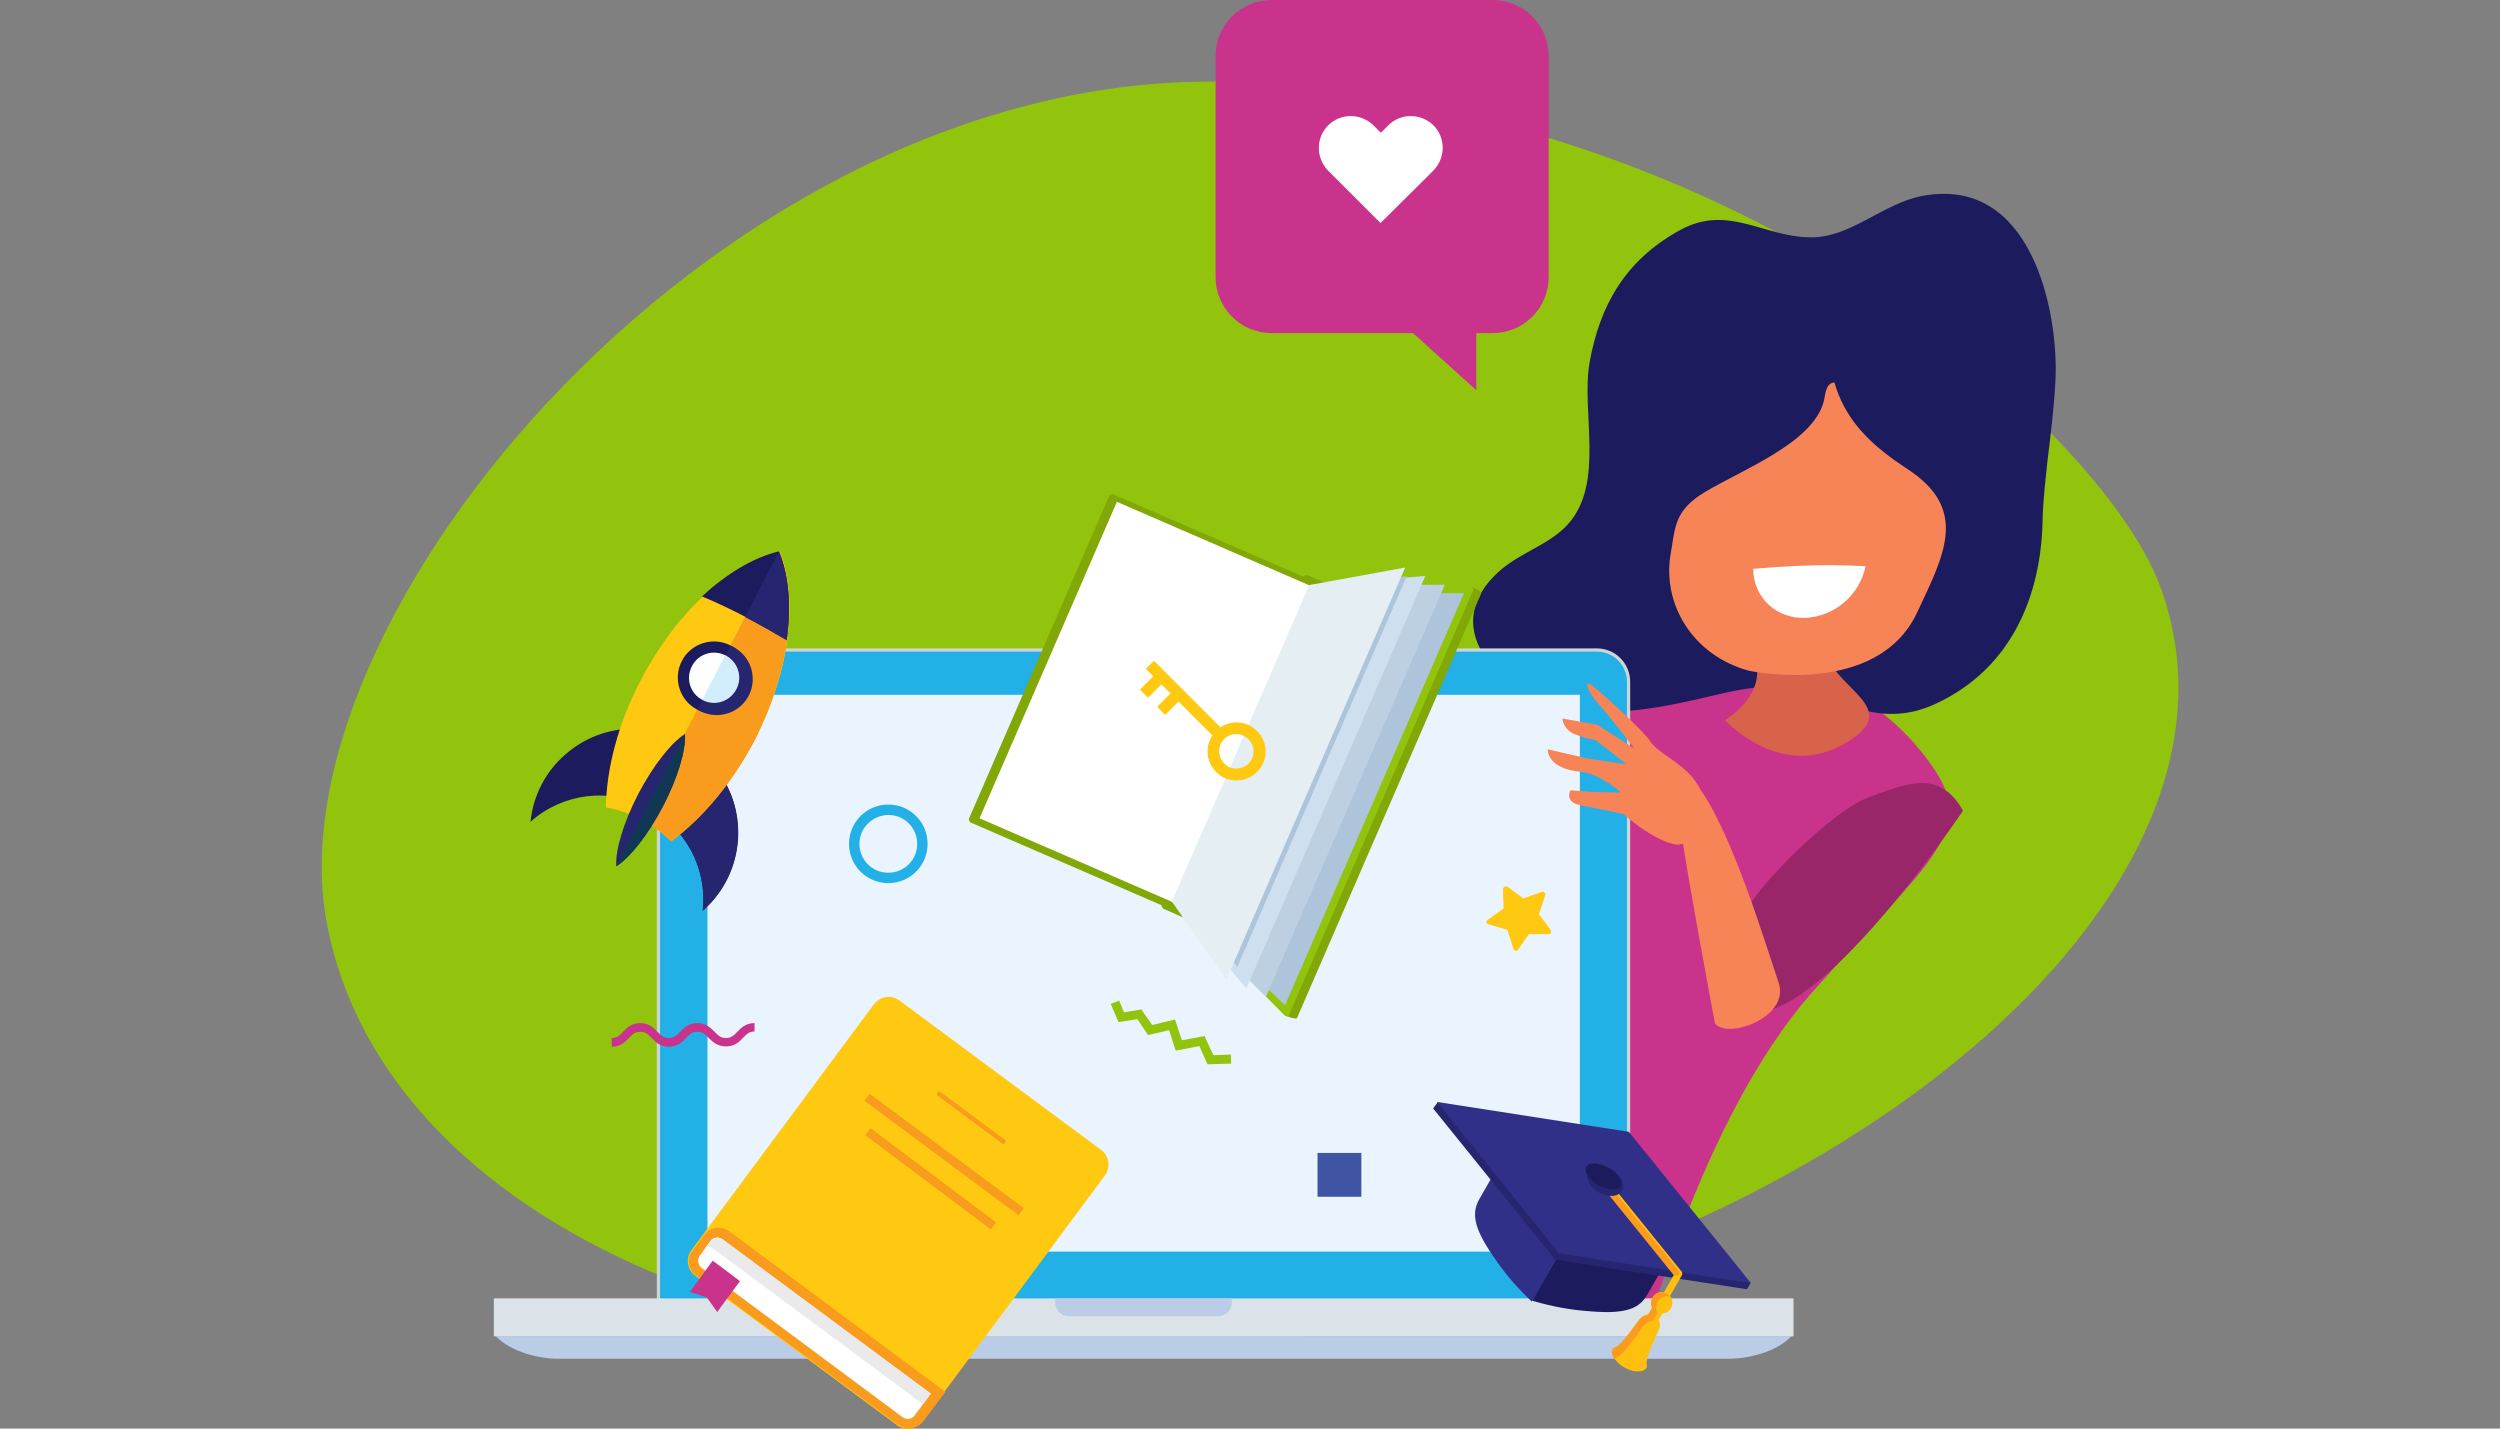<?xml version="1.0" encoding="UTF-8"?> <!-- Generator: Adobe Illustrator 24.2.0, SVG Export Plug-In . SVG Version: 6.00 Build 0) --> <svg xmlns="http://www.w3.org/2000/svg" xmlns:xlink="http://www.w3.org/1999/xlink" version="1.1" id="Layer_1" x="0px" y="0px" viewBox="0 0 770 440" style="enable-background:new 0 0 770 440;" xml:space="preserve"><rect x="0" y="0" width="770" height="440" fill="#808080" stroke="none"/> <style type="text/css"> .st0{fill:#92C40D;} .st1{fill:#CA338C;} .st2{fill:#1B1B5E;} .st3{fill:#D6634A;} .st4{fill:#F68457;} .st5{fill:#FFFFFF;} .st6{fill:#CDD5D7;} .st7{fill:#23B0E6;} .st8{fill:#EAF4FE;} .st9{fill:#DBE3E9;} .st10{fill:#BACCE6;} .st11{fill:#982669;} .st12{fill:#262670;} .st13{fill:#FFC912;} .st14{fill:#F99B1C;} .st15{fill:#103754;} .st16{fill:#D1ECFB;} .st17{fill:#303089;} .st18{fill:#FEC00F;} .st19{fill:#81A807;} .st20{fill:#AEC4DB;} .st21{fill:#BCD0E2;} .st22{fill:#CEE0F0;} .st23{fill:#E4EEF3;} .st24{fill:#EAEAEC;} .st25{fill:#4054A4;} </style> <g> <path class="st0" d="M100.6,284c18.1,97.9,159,154,314.9,125.3C571.4,380.6,700.3,273.1,665.1,180 C648.4,136.1,547.3,38.5,389.3,25.8S82.5,186,100.6,284z"></path> <path class="st1" d="M566.9,211.7c0,0,16.8,6.8,29.3,25.9c12.5,19.1-3.5,29-38.1,68.1c-34.6,39.1-52.8,111.3-52.8,111.3l-80.8-64.7 c0,0,62.5-110.1,74.1-130C510.1,202.6,546.9,200.2,566.9,211.7z"></path> <path class="st2" d="M630.7,141.3c1-8.1,2-16.3,2.4-24.5c0.9-21.2-7.5-63-41.3-56.4c-12,2.4-21.7,12.7-33.9,12.7 c-14.8,0-25.6-10.4-40.5-2.2c-17.1,9.4-24.7,23.5-27.8,40.7c-2.7,15.1,4.8,37.2-6.7,49.9c-5.4,6-14.2,8.6-20.4,13.8 c-22,18.7,1.7,40.7,23.7,43.4c13.5,1.7,27.4-1.1,40.7-4.3c6.5-1.5,13.3-3.2,20-2.7c18.3,1.5,30.2,13.7,49,5.2 c24-11,32.6-33.8,33.2-55.9C629.2,154.5,630,147.9,630.7,141.3z"></path> <path class="st3" d="M563,189.7c-2.3,5.5-1.4,11.8,2.1,16.5c6.1,8.3,18.7,13.8,3.1,22.8c-19.8,11.6-36.9-7.2-36.9-7.2 s13.5-8,9-19.4c-4.5-11.4-21.2-21.2-6.4-18.4C548.9,186.7,564.5,181.2,563,189.7z"></path> <path class="st4" d="M583.6,141.8c1.2,0.8,2.5,1.7,3.8,2.6c19.1,12.4,11.5,26.3,3.1,44.2c-12.4,26.5-51.8,18-51.8,18 c-17.4-4.7-26.9-20.7-24.1-36.2c1.4-8.3,1.2-13.3,10.6-18.9c11.7-7,33.1-15.1,36.5-27.8c0.5-1.7,0.4-5.7,3.3-5.9l0,0 C568,128.2,574.6,135.4,583.6,141.8z"></path> <path class="st5" d="M553.5,174.3c-4.6,0.2-9,0.5-13.5,0.9c0,8.8,7.1,15.5,16.2,15.1c9-0.5,16.6-7.1,18.4-15.9 C567.7,174,560.7,174,553.5,174.3z"></path> <path class="st6" d="M212.6,411.4c-5.7,0-10.3-4.6-10.3-10.3l0,0V210c0-5.7,4.6-10.3,10.3-10.3h279.2c5.7,0,10.3,4.6,10.3,10.3 v191.1c0,5.7-4.6,10.3-10.2,10.3L212.6,411.4L212.6,411.4z"></path> <path class="st7" d="M212.6,200.7h279.2c5.2,0,9.3,4.2,9.3,9.3l0,0v191.1c0,5.2-4.2,9.3-9.3,9.3l0,0H212.6c-5.2,0-9.3-4.2-9.3-9.3 l0,0V210C203.3,204.8,207.5,200.7,212.6,200.7z"></path> <rect x="217.9" y="214" class="st8" width="268.7" height="171.5"></rect> <rect x="152.1" y="399.9" class="st9" width="400.3" height="11.7"></rect> <path class="st10" d="M152.7,411.5c4.7,5,13.4,7,19.4,7h360.3c6,0,14.7-2,19.4-7H152.7z"></path> <path class="st10" d="M325,399.9v1.3c0,2.3,1.9,4.2,4.2,4.2l0,0h46c2.3,0,4.2-1.9,4.2-4.2v-1.3H325z"></path> <path class="st11" d="M604.6,249.7c0,0-37.4,55.9-60.2,61.6c-22.8,5.7,2.1-25.3-6.1-26.5c-8.3-1.2,24.5-34.5,36.5-38.9 C586.7,241.5,597.2,236.5,604.6,249.7z"></path> <path class="st4" d="M528.2,315.2c0,0-11.4-60.6-11.4-67.2c0-6.7-4.4-19.9,6.2-5.8c10.5,13.9,21.1,49.7,24.8,60.4 C551.5,313.2,532.2,320.3,528.2,315.2z"></path> <path class="st4" d="M526.4,258.2c-0.2-4.8-0.9-9.5-2.4-14c-2.4-7.8-13.1-11.8-15.5-15.6c-2.4-3.8-16.7-16.5-18.4-17.7 c-1.7-1.2-2.3,0.7,2.5,6.2c4.8,5.5,10.7,13.4,10.7,13.4l-11.4-7.3l-10.7-1.9c0.3,2.3,1.9,4.2,4,4.9c2,0.8,4.2,1.4,6.3,1.8l9.5,7.4 l-11.6-1.7l-12.7-2.9c0,0-0.4,6,10.2,6.9c5.7,0.5,12.4,6.4,12.4,6.4l-8.9-0.2l-6.7-0.5c0,0-2,3.6,3,4.6c7.7,1.5,13.3,2.7,13.3,2.7 s9.3,8.5,16.7,9.5"></path> <path class="st1" d="M391.7,0h68c9.6,0,17.3,7.7,17.3,17.3v68c0,9.6-7.7,17.3-17.3,17.3h-68c-9.6,0-17.3-7.7-17.3-17.3v-68 C374.4,7.7,382.1,0,391.7,0z"></path> <polygon class="st1" points="454.7,120.2 454.7,94 425.7,94 "></polygon> <path class="st5" d="M409.1,38.6c3.8-3.8,10-3.8,13.9,0l2.3,2.3l2.3-2.3c3.8-3.8,10-3.8,13.9,0c3.8,3.8,3.8,10,0,13.9l-2.4,2.4l0,0 l-13.9,13.8l-13.8-13.8l0,0l-2.4-2.4C405.3,48.6,405.2,42.5,409.1,38.6L409.1,38.6z"></path> <path class="st2" d="M199.3,248.6c11.8,6.1,18.6,18.7,17.1,31.9c13.3-11.7,14.6-31.9,2.9-45.2c-11.7-13.3-31.9-14.6-45.2-2.9 c-6.1,5.3-9.9,12.7-10.7,20.7C173.3,244.3,187.6,242.5,199.3,248.6z"></path> <path class="st12" d="M216.8,232.6l-10.7,20.8c7.6,6.9,11.5,16.9,10.4,27.1c13.3-11.7,14.6-31.9,2.9-45.2 C218.6,234.3,217.7,233.4,216.8,232.6L216.8,232.6z"></path> <path class="st13" d="M197.4,252.3c3.4,1.7,6.5,4,9.3,6.8c9.6-7.1,18.8-17.9,25.8-31.3c11-21.3,13.4-43.5,7.7-58 c-15.1,3.6-31.8,18.4-42.9,39.8c-7,13.4-10.5,27.2-10.7,39.1C190.3,249.3,194,250.6,197.4,252.3z"></path> <path class="st14" d="M240.1,169.8h-0.2l-42.6,82.5l0.1,0.1c3.4,1.7,6.5,4,9.3,6.8c9.6-7.1,18.8-17.9,25.8-31.3 C243.4,206.4,245.8,184.3,240.1,169.8z"></path> <path class="st2" d="M229.6,190c4.4,2.3,8.6,4.7,12.7,7.1c1.4-10.4,0.7-19.9-2.4-27.3c-7.8,1.9-16,6.8-23.7,13.9 C220.8,185.6,225.2,187.7,229.6,190z"></path> <path class="st12" d="M239.9,169.9L229.5,190l0.1,0.1c4.4,2.3,8.6,4.7,12.7,7.1C243.8,186.8,243,177.3,239.9,169.9L239.9,169.9z"></path> <path class="st12" d="M210.9,226.1c-4.2,2.7-9.6,9.5-14.3,18.4c-4.6,8.9-7.1,17.4-6.8,22.3c4.2-2.7,9.6-9.5,14.3-18.4 C208.8,239.6,211.2,231.1,210.9,226.1z"></path> <path class="st15" d="M210.7,226.3l-20.8,40.3v0.2c4.2-2.7,9.6-9.5,14.3-18.4c4.6-8.9,7.1-17.4,6.8-22.3L210.7,226.3z"></path> <path class="st2" d="M214.8,218.6c-5.5-2.8-7.6-9.6-4.8-15c2.8-5.5,9.6-7.6,15-4.8c5.5,2.8,7.6,9.5,4.8,14.9 C227,219.3,220.3,221.4,214.8,218.6L214.8,218.6z"></path> <path class="st5" d="M223.5,201.9c-3.8-2-8.5-0.5-10.4,3.3c-2,3.8-0.5,8.5,3.3,10.4c3.8,2,8.5,0.5,10.4-3.3l0,0 C228.8,208.5,227.3,203.8,223.5,201.9z"></path> <path class="st12" d="M225.1,198.9L225.1,198.9l-1.6,2.9l0.1,0.1c3.7,2.1,5,6.8,2.9,10.5c-2,3.5-6.4,4.9-10,3.2l-0.1-0.1l-1.6,3 l0.1,0.1c5.2,3.2,12.1,1.6,15.3-3.6c3.2-5.2,1.6-12.1-3.6-15.3C226,199.4,225.5,199.1,225.1,198.9z"></path> <path class="st16" d="M226.8,212.3c2-3.8,0.5-8.4-3.3-10.4l-0.1-0.1l-7.1,13.7l0.1,0.1C220.2,217.6,224.8,216.1,226.8,212.3 C226.8,212.3,226.8,212.3,226.8,212.3z"></path> <path class="st17" d="M493.4,363.2l-14.5-8.3c-6.3-3.5-13.4-2.8-15.8,1.4l-7.4,12.9c-2.4,4.2-2.1,8.6,4.2,17.7 c3.4,5.1,7.4,9.8,11.9,14L493.4,363.2z"></path> <path class="st2" d="M493.4,363.2l14.6,8.3c6.1,3.7,9.2,10.1,6.8,14.3l-7.4,12.9c-2.4,4.2-6.3,6.1-17.4,5.2 c-6.1-0.4-12.1-1.5-18.1-3.3L493.4,363.2z"></path> <path class="st12" d="M479,388l-37.6-46.6l1.4-1.9l96.4,55.6l-1.1,2L479,388z"></path> <path class="st17" d="M480.2,386l-37.6-46.6l59.1,9.2l37.6,46.6L480.2,386z"></path> <path class="st18" d="M509.8,404.9c-0.5-0.3-0.7-0.9-0.4-1.4l0,0l6.4-11.3l-23.5-29.1c-0.4-0.5-0.3-1.1,0.2-1.4 c0.5-0.4,1.1-0.3,1.4,0.2l24,29.7c0.3,0.3,0.3,0.8,0.1,1.2l-6.8,11.9C510.9,405,510.3,405.2,509.8,404.9L509.8,404.9L509.8,404.9z"></path> <path class="st14" d="M515.7,392.8c-0.1-0.1-0.2-0.2-0.3-0.2L493,364.9c-0.3-0.5-0.2-1.1,0.2-1.4s1-0.2,1.4,0.2l22.5,27.7 c0.3,0.5,0.3,1.1-0.2,1.4l0,0C516.4,393,516.1,393,515.7,392.8L515.7,392.8z"></path> <path class="st12" d="M499.6,366.7c-1.1,2-4.4,2.2-7.3,0.5c-2.9-1.7-4.3-4.6-3.2-6.6c1.1-2,4.4-2.2,7.3-0.5 C499.3,361.8,500.7,364.7,499.6,366.7z"></path> <path class="st2" d="M499.1,365.4c-0.9,1.5-3.9,1.3-6.8-0.4c-2.9-1.7-4.6-4.2-3.7-5.7c0.8-1.4,3.9-1.3,6.8,0.4 C498.3,361.4,500,364,499.1,365.4z"></path> <path class="st18" d="M514.7,402.9c-0.9,1.6-2.9,2.1-4.5,1.2c-1.6-0.9-2.1-2.9-1.2-4.5c0.9-1.6,2.9-2.1,4.5-1.2l0,0 C515,399.3,515.5,401.3,514.7,402.9L514.7,402.9z"></path> <path class="st18" d="M510.1,407.8c-0.5,0.8-1.6,1.1-2.4,0.7l0,0c-0.8-0.5-1.1-1.5-0.7-2.4c0,0,0-0.1,0.1-0.1l3.2-5.5 c0.5-0.8,1.5-1.1,2.4-0.7c0,0,0.1,0,0.1,0.1l0,0c0.8,0.5,1.1,1.5,0.7,2.4c0,0,0,0.1-0.1,0.1L510.1,407.8z"></path> <path class="st18" d="M507.3,420.9c-0.6-1.7,0.5-4.4,3.6-11.3c0.8-1.6,0.2-3.5-1.2-4.5h-0.1l0,0c-1.6-0.8-3.5-0.2-4.5,1.2 c-4.5,6.1-6.1,8.4-8,8.8c-1.3,1.3,0,4.3,3.2,6.1h0.1l0,0C503.6,423.1,506.8,422.6,507.3,420.9z"></path> <path class="st14" d="M506.1,408.5c0.8-0.9,1.8-1.5,3-1.7l1.4-2.4c-0.6-1.1-0.6-2.4,0-3.4c0.8-1.3,2.3-2,3.8-1.7 c-1.1-1.4-3.2-1.7-4.6-0.5c-0.3,0.2-0.6,0.6-0.8,1c-0.5,0.9-0.5,2.1-0.1,3l-1.2,2.1c-1.1,0.2-2,0.7-2.7,1.5c-4.5,6.1-6.1,8.3-8,8.8 c-0.7,0.7-0.6,2,0.2,3.3C499.3,417.8,501.2,415.3,506.1,408.5z"></path> <path class="st19" d="M406.4,180.9c0.2-0.5,0-1.2-0.6-1.4l0,0L343,152.3c-0.5-0.2-1.2,0-1.4,0.5l0,0l-43.1,99.2 c-0.2,0.5,0,1.2,0.6,1.4l62.8,27.2c0.5,0.2,1.2,0,1.4-0.5l0,0L406.4,180.9z"></path> <path class="st19" d="M409.3,181.3c0.2-0.7-0.2-1.4-0.8-1.6l-5.4-2.4c-0.6-0.3-1.4-0.2-1.7,0.5l-43.6,100.6 c-0.2,0.7,0.2,1.4,0.8,1.6l5.4,2.4c0.6,0.3,1.4,0.1,1.7-0.5L409.3,181.3z"></path> <path class="st19" d="M407.3,182.8c0.4-0.5,0.9-0.8,1.6-0.8l44.2-1.2c0.7,0,3.3,1.4,3.1,2l-56.7,130.7c-0.2,0.6-3.1-0.4-3.6-0.8 l-29.9-31.6c-0.5-0.4-0.7-1.1-0.5-1.6L407.3,182.8z"></path> <path class="st0" d="M404.9,181.8c0.4-0.5,0.9-0.8,1.6-0.8l46.4-0.2c0.7,0,1.1,0.5,0.8,1.1L397,312.6c-0.2,0.6-0.8,0.6-1.3,0.2 l-32.2-32.6c-0.5-0.4-0.7-1.1-0.5-1.7L404.9,181.8z"></path> <polygon class="st20" points="450.9,182.7 402.1,182.7 361.2,276.9 395.8,309.6 "></polygon> <polygon class="st21" points="445,180.1 403.2,180.2 360.9,277.6 389.9,307 "></polygon> <polygon class="st22" points="439,177.4 403.2,180.2 360.9,277.6 383.9,304.4 "></polygon> <polygon class="st20" points="433.3,177.4 404.2,182.1 364.1,274.4 381.1,297.8 "></polygon> <polygon class="st23" points="432.8,174.8 403.2,180.2 360.9,277.6 377.7,301.8 "></polygon> <rect x="299.3" y="183.7" transform="matrix(0.398 -0.917 0.917 0.398 14.123 453.382)" class="st5" width="106.3" height="64.6"></rect> <path class="st13" d="M339.2,354.2l-62.1-46c-2.5-1.9-6-1.4-7.9,1.1c0,0,0,0.1-0.1,0.1l-56.1,75.6c-1.9,2.5-1.4,6,1.1,7.9l0,0 l62.1,46c2.5,1.9,6,1.4,7.9-1.1l0,0l56.1-75.6C342.2,359.6,341.7,356.1,339.2,354.2L339.2,354.2z"></path> <path class="st14" d="M214.4,392.8l62.1,46c2.5,1.9,6,1.4,7.9-1.1l0,0l6.8-9l-66.5-49.4c-2.5-1.9-6-1.4-7.9,1.1l0,0l-3.3,4.6 C211.3,387.4,211.9,391,214.4,392.8z"></path> <path class="st14" d="M240.6,394.9c-1.1-0.9-2.8-0.6-3.7,0.5l0,0l-3.3,4.6c-0.9,1.1-0.6,2.8,0.5,3.7l0,0l48,35.7 c0.8-0.4,1.6-1,2.1-1.7l4.9-6.7L240.6,394.9z"></path> <path class="st5" d="M216.1,390.5c-1.1-0.8-1.4-2.5-0.6-3.7l0,0l3.3-4.6c0.8-1.1,2.5-1.4,3.7-0.5l0,0l64.1,47.6l-4.9,6.7 c-0.8,1.1-2.5,1.4-3.7,0.5l0,0L216.1,390.5z"></path> <path class="st24" d="M222.6,381.7c-1.1-0.8-2.8-0.6-3.7,0.5l0,0l-1.8,2.4c0.9-1.2,1.9-0.5,3,0.3l64.2,47.6l2.4-3.3L222.6,381.7z"></path> <polygon class="st1" points="220.9,404.1 217.7,399.6 212.5,397.9 219.5,388.3 223.7,391.4 227.9,394.6 "></polygon> <rect x="298.4" y="331.3" transform="matrix(0.596 -0.803 0.803 0.596 -155.502 379.295)" class="st14" width="1.4" height="25.8"></rect> <rect x="289.4" y="326" transform="matrix(0.596 -0.803 0.803 0.596 -168.003 377.153)" class="st14" width="2.7" height="59.1"></rect> <rect x="285.3" y="338.9" transform="matrix(0.6 -0.8 0.8 0.6 -175.776 374.567)" class="st14" width="2.7" height="48.3"></rect> <path class="st13" d="M467.5,292.6l3.4-4.9h6.1c0.5,0,0.8-0.4,0.8-0.8c0-0.2-0.1-0.4-0.2-0.5l-3.6-4.8l1.9-5.8 c0.2-0.5-0.1-0.9-0.5-1.1c-0.2-0.1-0.4-0.1-0.5,0l-5.7,2l-4.9-3.6c-0.5-0.2-1-0.1-1.2,0.3c-0.1,0.2-0.1,0.2-0.2,0.4l0.2,6l-4.9,3.5 c-0.4,0.2-0.5,0.8-0.2,1.1c0.1,0.2,0.2,0.2,0.5,0.3l5.8,1.7l1.8,5.8c0.2,0.5,0.6,0.7,1.1,0.5C467.3,292.9,467.4,292.8,467.5,292.6z "></path> <polygon class="st0" points="344.5,314.8 350.3,313.9 353.6,318.8 360.1,317.3 362.1,323.6 369.4,322.2 371.9,327.8 379.2,327.6 379.1,324.8 373.7,325 371,319.1 364,320.4 361.9,314 354.9,315.7 351.5,310.9 346.2,311.8 344.7,308.2 342.1,309.2 "></polygon> <path class="st7" d="M261.5,259.9c0-6.7,5.4-12.1,12.1-12.1c6.7,0,12.1,5.4,12.1,12.1c0,6.7-5.4,12.1-12.1,12.1l0,0 C266.9,272,261.5,266.6,261.5,259.9z M264.7,259.9c0,4.9,3.9,8.9,8.9,8.9c4.9,0,8.9-3.9,8.9-8.9c0-4.9-3.9-8.9-8.9-8.9l0,0 C268.7,251.1,264.7,255,264.7,259.9L264.7,259.9z"></path> <path class="st1" d="M223.6,322.3c2.7,0,4.2-1.5,5.3-2.7c1.1-1.1,1.8-1.9,3.5-1.9v-2.6c-2.7,0-4.2,1.5-5.3,2.7 c-1.1,1.1-1.8,1.9-3.5,1.9c-1.7,0-2.4-0.8-3.5-1.9c-1.1-1.1-2.6-2.7-5.3-2.7c-2.7,0-4.2,1.5-5.3,2.7c-1.1,1.1-1.8,1.9-3.5,1.9 c-1.7,0-2.4-0.8-3.5-1.9c-1.1-1.1-2.6-2.7-5.3-2.7c-2.7,0-4.2,1.5-5.3,2.7c-1.1,1.1-1.8,1.9-3.5,1.9v2.7c2.7,0,4.2-1.5,5.3-2.7 c1.1-1.1,1.8-1.9,3.5-1.9c1.7,0,2.4,0.8,3.5,1.9c1.1,1.1,2.6,2.7,5.3,2.7c2.7,0,4.2-1.5,5.3-2.7c1.1-1.1,1.8-1.9,3.5-1.9 c1.7,0,2.4,0.8,3.5,1.9C219.4,320.8,220.9,322.3,223.6,322.3z"></path> <rect x="405.8" y="355.1" class="st25" width="13.5" height="13.5"></rect> <path class="st13" d="M352.9,206l2.3,2.3l-4.1,4.1l2.5,2.5l4.1-4.1l2.8,2.8l-4.1,4.1l2.5,2.5l4.1-4.1l10.4,10.4 c-2.7,4.1-1.6,9.6,2.5,12.4c4.1,2.7,9.6,1.6,12.4-2.5s1.6-9.6-2.5-12.4c-3-2-6.9-2-9.9,0l-20.5-20.5L352.9,206z M375.5,231.4 c0-3,2.4-5.3,5.3-5.3c2.9,0,5.3,2.4,5.3,5.3c0,3-2.4,5.3-5.3,5.3l0,0C377.9,236.8,375.6,234.3,375.5,231.4L375.5,231.4z"></path> </g> </svg> 